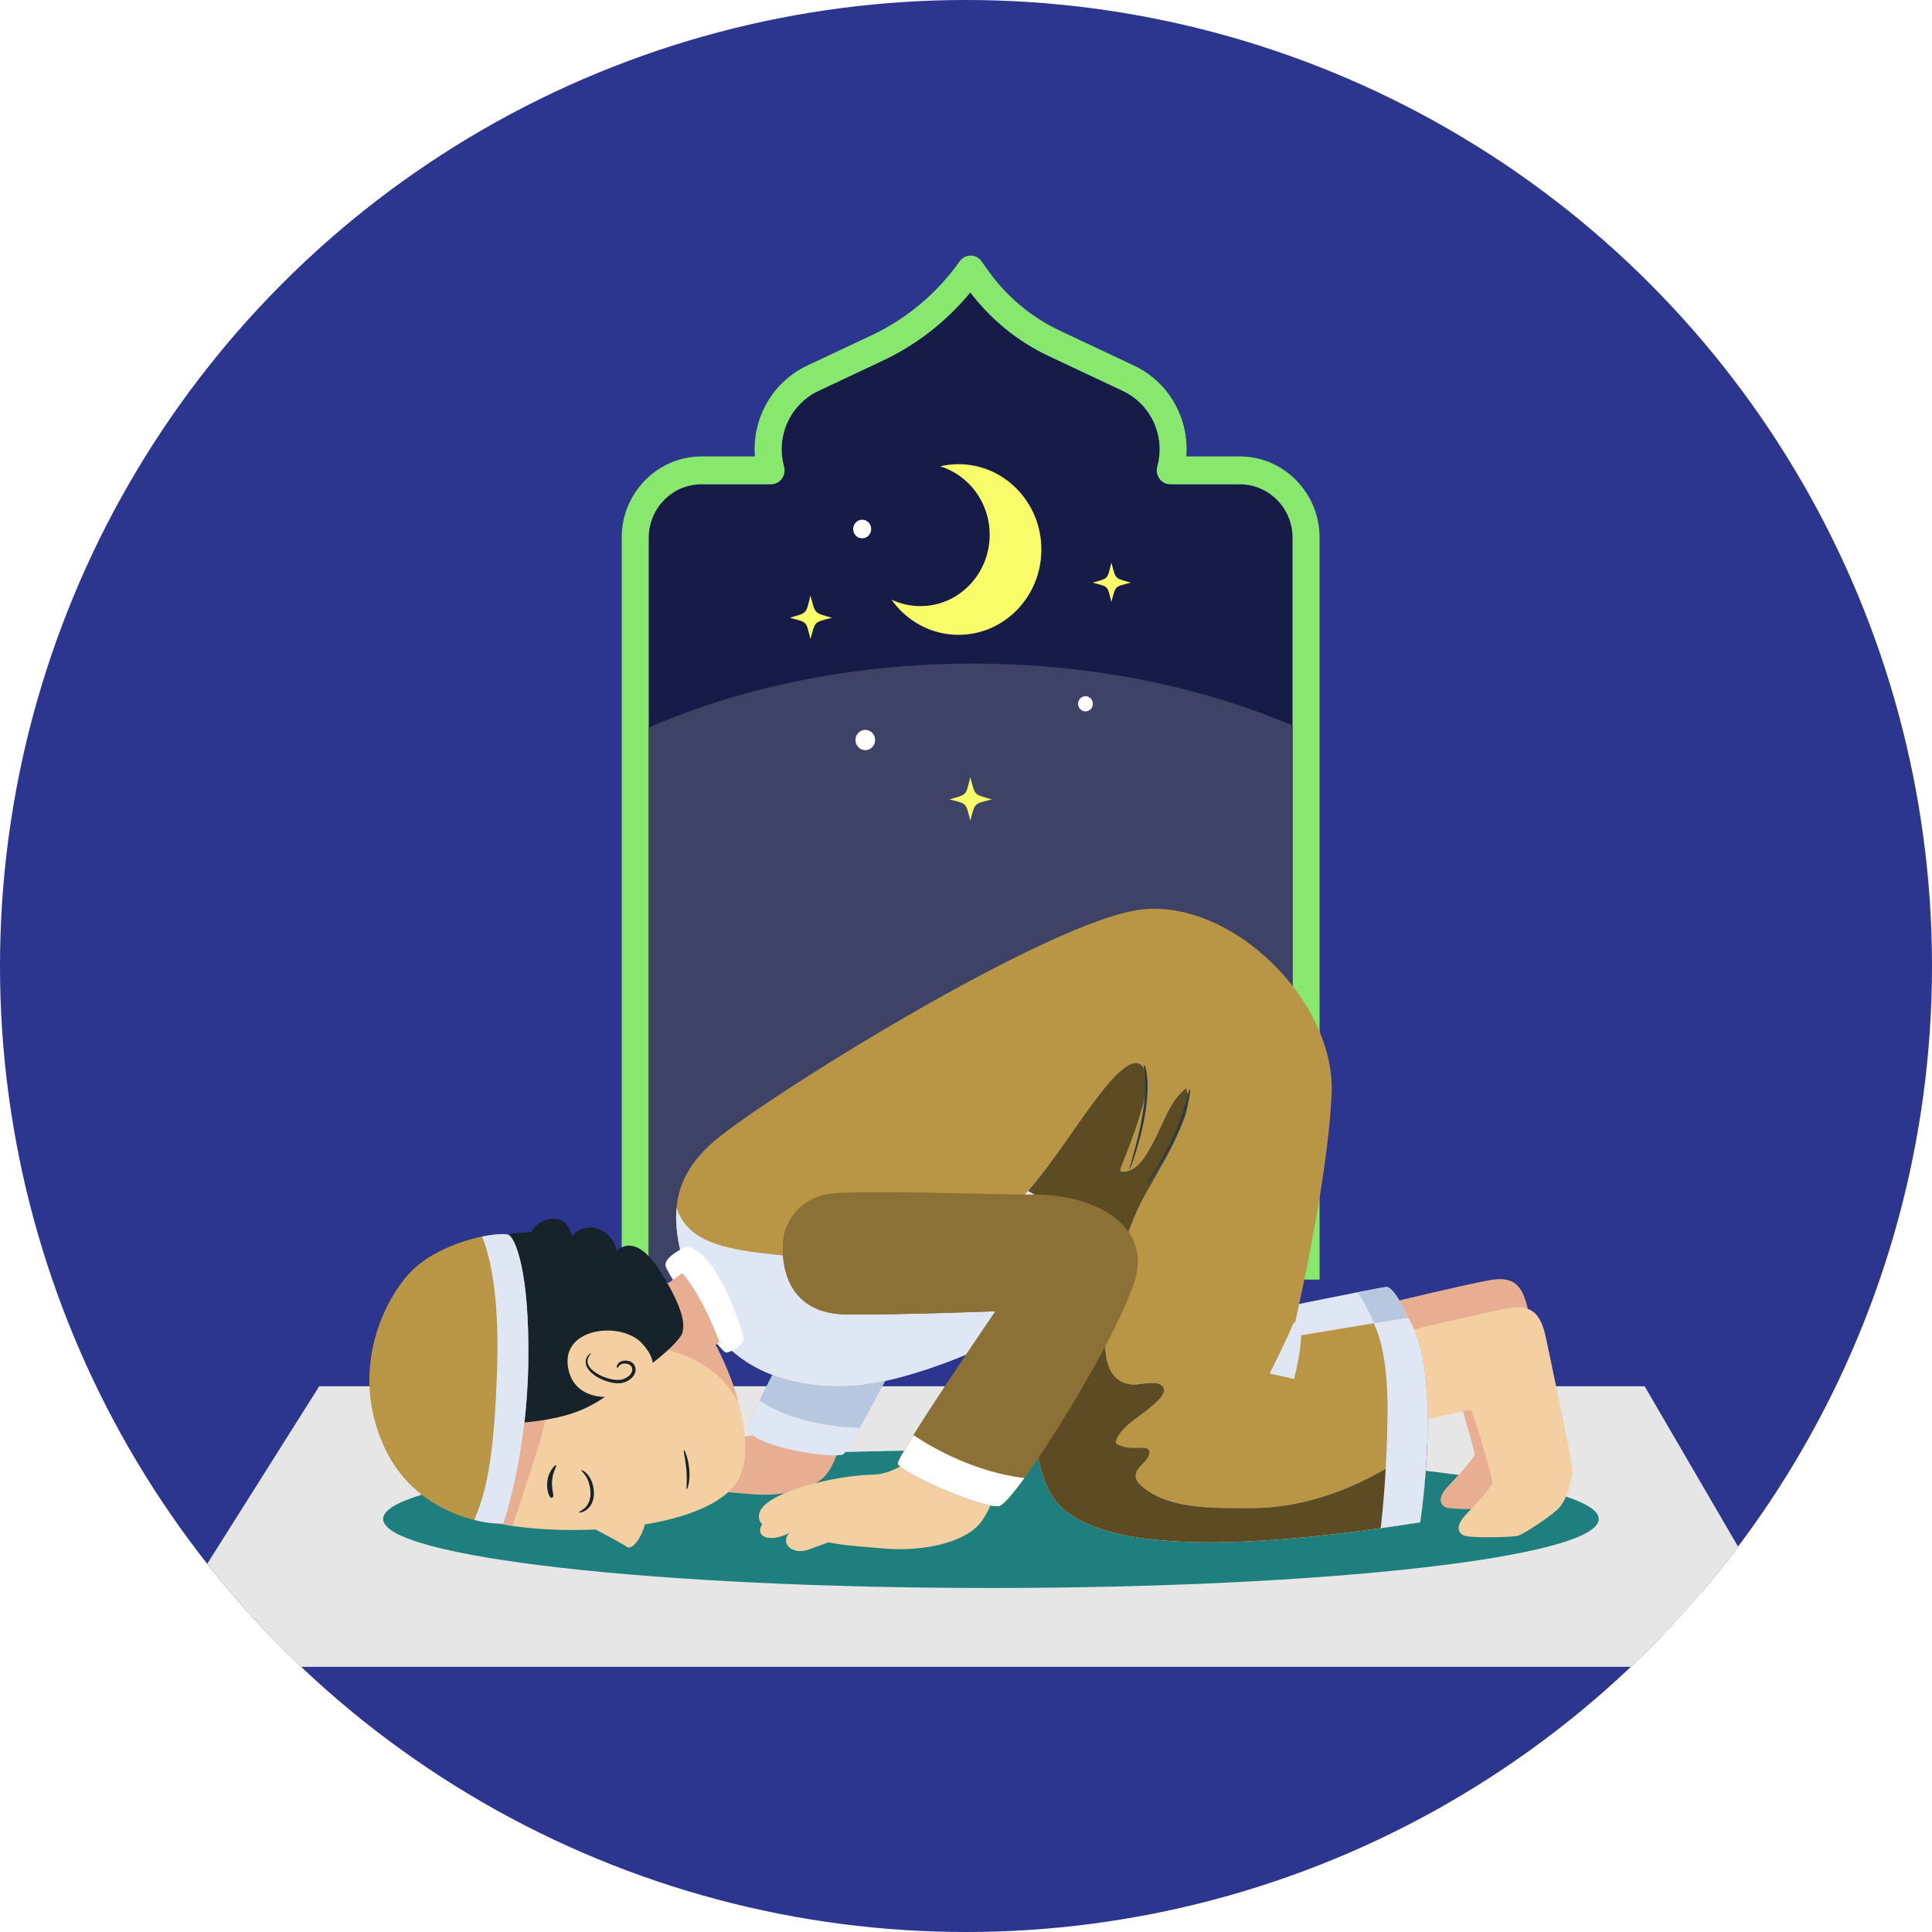 <svg xmlns="http://www.w3.org/2000/svg" xmlns:xlink="http://www.w3.org/1999/xlink" id="Layer_1" x="0px" y="0px" viewBox="0 0 1080 1080" style="enable-background:new 0 0 1080 1080;" xml:space="preserve"><style type="text/css">	.st0{clip-path:url(#SVGID_2_);fill:#FFFFFF;}	.st1{clip-path:url(#SVGID_2_);fill:#2D368E;}	.st2{clip-path:url(#SVGID_2_);fill:#171B47;}	.st3{clip-path:url(#SVGID_2_);fill:#88E86D;}	.st4{clip-path:url(#SVGID_2_);fill:#3E4267;}	.st5{clip-path:url(#SVGID_2_);fill:#F8FC68;}	.st6{clip-path:url(#SVGID_2_);fill:none;}	.st7{clip-path:url(#SVGID_2_);}	.st8{fill:#E6E6E6;}	.st9{clip-path:url(#SVGID_2_);fill:#1F7F7F;}	.st10{clip-path:url(#SVGID_2_);fill:#E8AE91;}	.st11{clip-path:url(#SVGID_2_);fill:#DFE6F4;}	.st12{clip-path:url(#SVGID_2_);fill:#B8C7E0;}	.st13{clip-path:url(#SVGID_2_);fill:#F4CFA2;}	.st14{clip-path:url(#SVGID_2_);fill:#B89646;}	.st15{clip-path:url(#SVGID_2_);fill:#5D4B23;}	.st16{clip-path:url(#SVGID_2_);fill:#16232B;}	.st17{clip-path:url(#SVGID_2_);fill:#8B7135;}	.st18{clip-path:url(#SVGID_2_);fill:#2C3B44;}	.st19{clip-path:url(#SVGID_2_);fill:#F2F2F2;}	.st20{clip-path:url(#SVGID_2_);fill:#E6E6E6;}	.st21{clip-path:url(#SVGID_2_);fill:#4D4D4D;}</style><g>	<defs>		<circle id="SVGID_1_" cx="540" cy="540" r="540"></circle>	</defs>	<clipPath id="SVGID_2_">		<use xlink:href="#SVGID_1_" style="overflow:visible;"></use>	</clipPath>	<rect x="-32.17" class="st0" width="1148.94" height="1148.94"></rect>	<path class="st1" d="M1397.01,528.23c-57.6-100.28-132.21-185.12-137.13-301.53c-3.67-87.18,55.22-240.47,48.8-380.77   c-16.56-362-349.61-555.32-894.26-536.36c-492.85,17.15-894.26,23.69-971.54,526.88c-1.63,10.64-3.05,21.26-4.26,31.87   c-21.6,190.2,49.84,404.61-50.26,509.67c-106.55,111.85-239.78,313.64-236.22,553.92c8.28,558.57,485.77,565.74,1236.51,551.53   c637.83-12.08,1118.74-78.32,1118.74-589.42C1507.4,749.24,1467.18,650.41,1397.01,528.23"></path>	<path class="st2" d="M693.04,270.71H654.2c-2.37,0-4.59-1.14-6.02-3.08c-1.43-1.94-1.89-4.46-1.25-6.8   c4.67-17.06-3.48-34.87-19.36-42.35l-41.32-19.45c-17.19-8.09-32.27-20.34-43.84-35.55c-13.3,16.16-30.04,29.24-48.91,38.12   l-35.86,16.88c-15.88,7.48-24.03,25.29-19.36,42.35c0.64,2.34,0.18,4.86-1.25,6.8c-1.43,1.94-3.66,3.08-6.02,3.08h-38.84   c-16.28,0-29.52,13.38-29.52,29.81v414.78h359.91V300.52C722.56,284.09,709.32,270.71,693.04,270.71"></path>	<path class="st3" d="M362.65,300.52c0-16.44,13.25-29.81,29.52-29.81h38.84c2.37,0,4.59-1.14,6.02-3.08   c1.43-1.94,1.89-4.46,1.25-6.8c-4.66-17.06,3.48-34.87,19.36-42.35l35.86-16.88c18.87-8.88,35.61-21.96,48.91-38.12   c11.56,15.21,26.64,27.46,43.83,35.55l41.32,19.45c15.88,7.48,24.03,25.29,19.36,42.35c-0.64,2.34-0.18,4.86,1.25,6.8   c1.43,1.94,3.65,3.08,6.02,3.08h38.84c16.28,0,29.52,13.38,29.52,29.81v414.78h15.1V300.52c0-25.01-20.02-45.37-44.63-45.37h-29.85   c1.65-21.2-9.69-41.58-29.35-50.83l-41.31-19.45c-16.06-7.56-30-19.26-40.31-33.84l-3.51-4.96c-1.42-2.01-3.69-3.19-6.11-3.19   c-2.41,0-4.68,1.19-6.1,3.19c-12.61,17.83-29.65,32.13-49.28,41.37l-35.86,16.88c-19.65,9.25-30.99,29.63-29.34,50.83h-29.85   c-24.6,0-44.62,20.35-44.62,45.37v414.78h15.1V300.52z"></path>	<path class="st4" d="M722.56,405.59c-51.63-21.93-112.94-34.64-178.7-34.64c-66.83,0-129.05,13.14-181.21,35.73v308.63h359.91   V405.59z"></path>	<path class="st5" d="M542.39,434.46c-2.62,10.44-1.47,9.46-11.57,12.4c10.05,2.71,8.94,1.57,11.57,11.92   c2.85-10.4,1.9-9.21,12.04-11.92C544.24,443.93,545.24,444.96,542.39,434.46"></path>	<path class="st5" d="M453.05,332.93c-2.63,10.44-1.48,9.46-11.57,12.4c10.05,2.71,8.94,1.57,11.57,11.92   c2.85-10.4,1.9-9.21,12.04-11.92C454.89,342.4,455.89,343.42,453.05,332.93"></path>	<path class="st5" d="M621.27,314.51c-2.37,9.43-1.34,8.55-10.45,11.19c9.07,2.45,8.07,1.42,10.45,10.77   c2.57-9.39,1.71-8.32,10.87-10.77C622.94,323.06,623.84,323.99,621.27,314.51"></path>	<path class="st0" d="M476.92,295.72c0-2.87,2.26-5.19,5.04-5.19c2.79,0,5.04,2.33,5.04,5.19c0,2.87-2.26,5.19-5.04,5.19   C479.18,300.92,476.92,298.59,476.92,295.72"></path>	<path class="st0" d="M478.21,413.68c0-3.13,2.47-5.67,5.5-5.67c3.04,0,5.5,2.54,5.5,5.67c0,3.13-2.46,5.67-5.5,5.67   C480.67,419.34,478.21,416.81,478.21,413.68"></path>	<path class="st0" d="M602.66,393.42c0-2.35,1.85-4.25,4.13-4.25c2.28,0,4.12,1.9,4.12,4.25c0,2.35-1.85,4.25-4.12,4.25   C604.51,397.67,602.66,395.76,602.66,393.42"></path>	<path class="st5" d="M535.82,259.48c-3.53,0-6.96,0.42-10.26,1.19c16.01,4.91,27.68,20.17,27.68,38.25   c0,22.04-17.35,39.91-38.74,39.91c-5.77,0-11.24-1.31-16.16-3.64c8.42,11.93,22.06,19.69,37.48,19.69   c25.58,0,46.31-21.36,46.31-47.7C582.13,280.83,561.4,259.48,535.82,259.48"></path>	<path class="st6" d="M1021.23,646.61c-26.26-45.72-60.28-84.4-62.52-137.48c-1.67-39.75,25.18-109.64,22.25-173.61   C973.4,170.47,821.55,82.33,573.23,90.97c-224.71,7.82-407.73,10.8-442.96,240.23c-0.75,4.85-1.39,9.69-1.94,14.53   c-9.85,86.72,22.72,184.48-22.91,232.38c-48.58,51-109.32,143-107.7,252.55c3.77,254.67,221.48,257.94,563.77,251.46   c290.81-5.51,510.08-35.71,510.08-268.74C1071.56,747.37,1053.22,702.31,1021.23,646.61"></path>	<g class="st7">		<polygon class="st8" points="1010.74,931.77 79.51,931.77 178.45,774.93 919.36,774.93   "></polygon>		<path class="st8" d="M965.69,913.62l-63.46-120.54H283.65l-2.48,5.35c-2.6-0.1-5.21-0.17-7.86-0.17    c-54.56,0-94.38,17.5-98.79,49.9c-3.27,24.05,17.44,46.46,59.72,51.45l-6.5,14H965.69z"></path>	</g>	<path class="st9" d="M893.71,849.13c0,21.3-152.12,38.57-339.78,38.57s-339.77-17.27-339.77-38.57   c0-21.3,152.12-38.56,339.77-38.56S893.71,827.84,893.71,849.13z"></path>	<path class="st10" d="M771.22,729.56c0,0,49.29-11.88,62.08-14.04c12.8-2.16,18.04,2.81,20.97,17.28   c2.94,14.47,14.89,69.13,14.68,73.67c-0.21,4.54-2.94,16.63-8.39,21.6c-5.45,4.97-19.08,13.83-22.23,14.69   c-3.15,0.87-25.59,1.3-29.57,0c-3.98-1.29-5.45-5.62,1.05-12.31c6.5-6.7,14.26-15.55,14.47-17.28   c0.21-1.73-10.91-40.83-12.38-40.83c-1.47,0-40.06,9.07-40.06,9.07L771.22,729.56z"></path>	<path class="st11" d="M695.29,735.18c0,0,76.97-15.77,79.91-15.77c2.94,0,10.9,10.37,15.94,31.54c5.03,21.17-2.94,72.58-2.94,72.58   l-84.73,11.45L695.29,735.18z"></path>	<path class="st12" d="M773.93,825.47l14.28-1.93c0,0,7.97-51.41,2.94-72.58c-5.04-21.17-13-31.54-15.94-31.54   c-0.82,0-7.37,1.23-16.38,2.98c6.04,8.9,20.83,34.7,17.64,70.47C775.07,808.47,774.32,818.72,773.93,825.47"></path>	<path class="st13" d="M781.29,745.33c0,0,49.29-11.88,62.08-14.04c12.79-2.16,18.04,2.8,20.97,17.28   c2.94,14.47,14.89,69.13,14.68,73.67c-0.21,4.54-2.94,16.63-8.39,21.6c-5.45,4.97-19.09,13.83-22.23,14.69   c-3.15,0.86-25.59,1.3-29.57,0c-3.99-1.29-5.46-5.62,1.05-12.31c6.5-6.7,14.26-15.56,14.47-17.28   c0.21-1.73-10.91-40.83-12.38-40.83c-1.47,0-40.06,9.08-40.06,9.08L781.29,745.33z"></path>	<path class="st10" d="M472.13,797.95c0,0-3.59,18.84-10.78,26.92c-7.18,8.07-24.82,11.77-40.83,10.43   c-16-1.35-31.85-2.02-34.3-7.91c-2.45-5.89-14.21-1.85-16.66-1.51c-2.45,0.33-8.49-5.72,1.8-11.94   c10.29-6.23,31.69-10.6,43.45-10.77c11.76-0.17,20.58-10.09,20.58-10.09L472.13,797.95z"></path>	<path class="st13" d="M561.06,817.7c0,0-4.62,24.2-13.85,34.57c-9.23,10.37-31.88,15.12-52.43,13.39   c-20.55-1.73-40.9-2.59-44.04-10.16c-3.15-7.56-18.25-2.37-21.39-1.95c-3.15,0.43-10.91-7.34,2.3-15.34   c13.21-8,40.69-13.61,55.79-13.83c15.1-0.22,26.43-12.97,26.43-12.97L561.06,817.7z"></path>	<path class="st12" d="M522.89,717.9c0,0-46.98,92.46-51.6,95.05c-4.61,2.59-48.66-3.46-53.27-13.83   c-1.68-3.89,40.69-81.66,40.69-81.66L522.89,717.9z"></path>	<path class="st14" d="M389.92,727.84c10.73,26.19,35.66,47.53,80.96,47.09c45.3-0.43,113.68-38.88,113.68-38.88   s-17.2,56.6,1.68,96.78c18.88,40.18,122.49,31.54,207.64,18.15c0,0,13-83.82-6.71-114.49l-65.02,10.8c0,0,20.14-84.68,22.23-136.1   c2.1-51.41-54.95-108.02-105.71-102.83c-50.76,5.18-211.41,105.42-239.52,129.62C371.04,662.16,373.98,688.95,389.92,727.84"></path>	<path class="st11" d="M770.98,823.06c-22.32,12.44-47.3,20.19-72.82,19.99c-18.57-0.14-43.46,0.96-58.92-11.46   c-5.16-4.15-5.97-7.64-1.29-12.41c1.42-1.45,2.98-2.94,3.9-4.8c2.15-4.38-0.53-5.24-4.52-5.11c-4.65,0.15-8.77,0.22-12.93-2.11   c-0.48-0.27-0.74-0.92-0.58-1.46c2.38-7.94,12.72-13.29,18.51-18.3c2.27-1.98,10.26-7.96,8.05-11.81   c-2.71-4.71-12.69-1.38-17.04-1.62c-21.74-1.18-15.34-35.36-12.3-49.31c4.41-20.24,9.74-40.33,19.96-58.27   c5.94-10.43,12.21-20.77,17.15-31.75c3.2-7.12,8.6-18.36,4.84-26.32c-8.79,6.49-12.96,20.14-17.93,29.46   c-3.63,6.81-8.74,17.17-17.5,17.26c-0.75,0.01-1.53-0.85-1.21-1.64c3.48-8.92,7.16-17.8,9.99-26.97   c2.51-8.16,6.43-19.21,3.59-27.76c-4.71-14.12-21.98,8.84-25.77,13.76c-13.42,17.42-24.74,36.27-39.18,52.93   c-21.15,24.4-46.91,40.23-79.24,41.65c-17.81,0.78-35.08-1.86-52.63-4.41c-10.68-1.55-21.51-2.19-32.09-4.4   c-9.07-1.9-19.08-4.77-25.9-11.64c-3.33-3.35-5.52-7.22-6.9-11.38c-1.43,15.13,3.35,32.23,11.73,52.67   c10.73,26.19,35.66,47.53,80.96,47.09c45.3-0.43,113.68-38.88,113.68-38.88s-17.2,56.6,1.68,96.78   c18.88,40.18,122.49,31.54,207.64,18.15c0,0,3.34-21.53,4.06-46.76C789.7,811.78,780.07,817.99,770.98,823.06z"></path>	<path class="st15" d="M770.98,823.06c-22.32,12.44-47.3,20.19-72.82,19.99c-18.57-0.14-43.46,0.96-58.92-11.46   c-5.16-4.15-5.97-7.64-1.29-12.41c1.42-1.45,2.98-2.94,3.9-4.8c2.15-4.38-0.53-5.24-4.52-5.11c-4.65,0.15-8.77,0.22-12.93-2.11   c-0.48-0.27-0.74-0.92-0.58-1.46c2.38-7.94,12.72-13.29,18.51-18.3c2.27-1.98,10.26-7.96,8.05-11.81   c-2.71-4.71-12.69-1.38-17.04-1.62c-21.74-1.18-15.34-35.36-12.3-49.31c4.41-20.24,9.74-40.33,19.96-58.27   c5.94-10.43,12.21-20.77,17.15-31.75c3.2-7.12,8.6-18.36,4.84-26.32c-8.79,6.49-12.96,20.14-17.93,29.46   c-3.63,6.81-8.74,17.17-17.5,17.26c-0.75,0.01-1.53-0.85-1.21-1.64c3.48-8.92,7.16-17.8,9.99-26.97   c2.51-8.16,6.43-19.21,3.59-27.76c-4.71-14.12-21.98,8.84-25.77,13.76c-13.42,17.42-24.74,36.27-39.18,52.93   c-0.11,0.13-0.23,0.25-0.34,0.38c4.73,2.39,8.91,5.43,11.73,11.59c4.45,9.71,4.11,22.74,2.86,33.14   c-1.03,8.51-2.72,17.41-5.38,25.99c0.46-0.26,0.72-0.4,0.72-0.4s-17.2,56.6,1.68,96.78c18.88,40.18,122.49,31.54,207.64,18.15   c0,0,3.34-21.53,4.06-46.76C789.7,811.78,780.07,817.99,770.98,823.06z"></path>	<path class="st0" d="M406.23,756.13c3.15-0.81,9.44-4.21,9.44-7.61c0-3.4-7.71-25.44-15.89-38.08   c-8.18-12.64-15.26-14.09-16.83-13.29c-1.57,0.81-12.11,5.83-10.85,10.7C373.35,712.71,402.76,757.03,406.23,756.13"></path>	<path class="st13" d="M328.2,852.54c0,0,18.88,9.72,22.18,12.15c3.3,2.43,9.28-6.64,10.7-15.07   C362.49,841.2,328.2,852.54,328.2,852.54"></path>	<path class="st10" d="M369.89,719.84l11.48-8.1c0,0,9.6,9.4,20.77,38.24c0.35,0.91-9.6,6.16-9.6,6.16L369.89,719.84z"></path>	<path class="st13" d="M241.21,739.93c0,0-30.37,97.66,38.8,111.91c35.65,7.34,112,4.32,131.29-22.47   c19-26.37-16.36-104.56-46.14-117.09C335.39,699.75,246.88,715.31,241.21,739.93"></path>	<path class="st10" d="M365.28,753.12c14.45,1.8,30.35,8.86,40.02,20.09c2.74,3.18,5.31,6.72,7.49,10.51   c-8.38-30.36-29.06-63.63-47.62-71.44c-9.7-4.09-25.66-5.17-42.93-3.95c10.1,3.12,19.33,9.15,25.85,17.82   c3.15,4.19,5.65,8.59,7.66,13.48C358.1,745.35,360.78,749.45,365.28,753.12z"></path>	<path class="st10" d="M289.22,844.81c3.05-9.3,6.24-18.55,9.14-27.9c3.29-10.6,7.04-21.64,7.87-32.8   c0.73-9.85,0.09-19.64-0.57-29.47c-0.95-14.03,0.58-30.41-5.05-43.67c-29.09,5.01-56.33,15.65-59.39,28.96   c0,0-30.37,97.66,38.8,111.91c2.06,0.42,4.26,0.81,6.57,1.16C287.27,850.35,288.28,847.67,289.22,844.81z"></path>	<path class="st16" d="M244.99,708.18c11.96-10.69,33.03-19.12,51.91-19.44c0,0,3.15-7.13,12.27-7.45   c9.12-0.33,10.38,9.72,10.38,9.72s5.98-7.45,15.1-3.89c9.12,3.56,10.07,12.31,10.07,12.31s9.75-12.15,24.54,11.51   c14.79,23.66,12.9,30.62,12.27,33.86c-0.63,3.24-10.07,13.28-28.63,25.6c-18.56,12.31-24.85,23.33-71.42,25.6   C234.92,798.26,244.99,708.18,244.99,708.18"></path>	<path class="st13" d="M358.25,774.72c-13.73,9.9-38.7,9.29-40.9-11.78c-2.2-21.06,30.2-24.3,41.53-11.99   C370.2,763.27,363.49,770.93,358.25,774.72"></path>	<path class="st14" d="M281.48,851.41c-0.84,1.29-46.98-0.22-66.49-42.13c-19.51-41.91-1.35-80.27,13-96.57   c16.36-18.58,49.5-24.41,56.21-22.47c3.57,1.51,11.95,19.66,11.12,71.94C294.49,814.46,281.48,851.41,281.48,851.41"></path>	<path class="st11" d="M284.21,690.25c-2.33-0.68-7.85-0.41-14.74,1c3.96,9.55,9.71,30.85,8.45,72.67   c-1.67,55.4-6.95,71.44-12.79,85.76c9.31,2.31,16.04,2.22,16.35,1.73c0,0,13-36.94,13.84-89.22   C296.17,709.91,287.78,691.76,284.21,690.25"></path>	<path class="st16" d="M310.9,819c0.33,0.27-0.73,2.05-1.49,4.53c-0.82,2.47-1.03,5.63-0.73,8.07c0.28,2.44,0.63,3.7,0.62,4.44   c0.01,0.73-0.26,0.93-0.6,1.11c-0.33,0.18-0.7,0.26-1.22-0.38c-0.48-0.64-1.21-2.01-1.55-4.85c-0.36-2.84,0.25-6.62,1.68-9.17   C308.97,820.15,310.65,818.77,310.9,819"></path>	<path class="st16" d="M323.58,845.41c-0.08-0.28,1.48-0.77,3.29-2.41c1.87-1.57,3.39-4.73,3.21-8.57c-0.09-3.87-1.24-7.2-2.62-9.27   c-1.35-2.1-2.67-3.01-2.54-3.25c0.09-0.25,1.8,0.29,3.61,2.41c1.84,2.06,3.37,5.83,3.46,10.06c0.06,2.13-0.32,4.23-1.13,5.94   c-0.8,1.73-2.02,2.99-3.15,3.77C325.38,845.67,323.6,845.65,323.58,845.41"></path>	<path class="st16" d="M382.32,810.57c0.37-0.15,2.45,4.51,2.99,10.77c0.6,6.26-0.92,11.29-1.42,11.11   c-0.37-0.11,0.35-4.95-0.22-10.96C383.15,815.5,381.83,810.74,382.32,810.57"></path>	<path class="st16" d="M330.4,756.46c0.16,0.11-0.75,0.85-1.59,2.52c-0.37,0.85-0.6,1.97-0.24,3.18c0.32,1.21,1.17,2.43,2.33,3.52   c2.32,2.18,5.78,3.96,9.6,5.01c1.91,0.5,3.96,0.83,5.93,0.67c1-0.08,1.86-0.32,2.8-0.77c0.93-0.4,1.77-0.93,2.49-1.58   c1.44-1.29,2-3,1.63-4.25c-0.35-1.27-1.37-2.02-2.36-2.28c-2.15-0.53-3.67-0.05-4.37,0.52c-0.74,0.59-0.97,1.12-1.17,1.34   c-0.18,0.24-0.29,0.25-0.42,0.23c-0.12-0.02-0.25-0.07-0.27-0.44c0.01-0.35,0.07-1.12,1-2.14c0.94-1.01,2.96-1.79,5.65-1.21   c1.36,0.28,3.09,1.38,3.69,3.47c0.63,2.07-0.32,4.59-2.14,6.18c-0.9,0.82-1.92,1.45-2.98,1.9c-1.02,0.49-2.25,0.83-3.38,0.89   c-2.3,0.17-4.47-0.23-6.5-0.79c-4.04-1.19-7.59-3.14-10.07-5.63c-1.21-1.26-2.19-2.68-2.51-4.21c-0.36-1.51-0.03-2.94,0.51-3.86   C329.15,756.88,330.3,756.4,330.4,756.46"></path>	<path class="st17" d="M437.74,694.13c-1.43,20.73,7.55,40.18,34.82,40.61c27.27,0.43,83.9-1.73,83.9-1.73s-54.95,80.37-54.53,85.12   c0.42,4.75,47.4,25.49,56.63,23.76c9.23-1.73,73.41-104.56,77.18-132.21c3.78-27.65-27.27-41.91-56.63-41.91   c-29.36,0-105.29-3.02-118.29,0C447.81,670.8,438.58,682.03,437.74,694.13"></path>	<path class="st17" d="M562.74,818.82c-4.62-3.03-9.01-6.89-11.46-12.07c-4.91-10.35-4.3-23.05-0.83-33.82   c7.54-23.42,28.14-37.45,42.01-56.54c-6.68,3.21-14.36,7.42-21.24,4.7c-0.76-0.3-1.17-1.12-0.75-1.9c0.73-1.38,1.26-2.84,1.91-4.24   c-9.52,1.23-18.96,3.35-28.54,3.97c-10.32,0.67-20.75,0.17-31.07-0.17c-14.01-0.47-27.45-0.51-40.78-5.32   c-13.22-4.78-29.33-14.05-32.25-27.71c-1.09,2.69-1.79,5.53-1.99,8.42c-1.43,20.73,7.55,40.18,34.82,40.61   c27.27,0.43,83.9-1.73,83.9-1.73s-54.95,80.37-54.53,85.12c0.42,4.75,47.4,25.49,56.63,23.76c2.33-0.44,8.16-7.32,15.63-17.8   C570.28,822.55,566.3,821.16,562.74,818.82z"></path>	<path class="st0" d="M510.61,802.27c-5.28,8.48-8.8,14.66-8.7,15.87c0.42,4.75,47.4,25.49,56.63,23.76   c2.17-0.4,7.35-6.37,14.07-15.63C545.41,822.9,522.61,810.21,510.61,802.27"></path>	<path class="st11" d="M424.54,782.92c-4.23,8.76-6.97,15.16-6.52,16.2c4.61,10.37,48.66,16.42,53.27,13.83   c1.1-0.62,4.64-6.4,9.36-14.79C450.33,797.15,432.73,788.44,424.54,782.92"></path>	<path class="st13" d="M451.58,839.74c0,0-20.76,5.18-25.38,12.1c-4.62,6.91,3.56,10.8,14.47,5.4c10.91-5.4,22.23-6.27,22.23-6.27"></path>	<path class="st13" d="M463.33,848.16c0,0-15.94,2.59-21.81,8.43c-5.87,5.83,1.26,13.18,10.91,9.5c9.65-3.67,18.04-6.48,18.04-6.48"></path>	<path class="st18" d="M631.32,653.74c-0.27-0.01,1.32-4.77,3.24-11.99c1.92-7.2,4.22-16.87,5.16-26.53   c0.49-4.82,0.53-8.49,0.43-11.25c-0.08-2.76-0.31-4.62-0.48-5.86c-0.37-2.49-0.37-2.61-0.16-2.7c0.14-0.07,0.49-0.02,1.13,2.51   c0.3,1.27,0.63,3.17,0.79,5.99c0.18,2.82,0.18,6.57-0.33,11.46c-0.95,9.8-3.36,19.42-5.49,26.55c-1.05,3.57-2.08,6.52-2.86,8.57   C631.98,652.55,631.48,653.73,631.32,653.74"></path>	<path class="st18" d="M640.76,661.94c-0.25-0.09,2.66-4.08,6.47-10.35c3.83-6.26,8.39-14.91,11.86-23.84   c3.41-8.96,4.43-13.79,5.08-16.22c0.59-2.44,0.72-2.54,0.93-2.52c0.17,0.02,0.39,0.18,0.03,2.72c-0.41,2.52-1.3,7.49-4.75,16.55   c-3.52,9.03-8.18,17.64-12.19,23.77c-2.03,3.05-3.77,5.57-5.13,7.26C641.73,661.03,640.9,661.99,640.76,661.94"></path>	<path class="st11" d="M709.77,767.8c0,0,10.69-21.39,12.58-26.57c1.89-5.19,9.44-4.11,1.05,29.6"></path>	<path class="st11" d="M767.87,739.68c3.18,6.16,8.18,20.82,7.75,51.67c-0.43,30.83-2.54,52.4-3.82,62.91   c7.44-1.04,14.83-2.14,22.07-3.28c0,0,13-83.82-6.71-114.49L767.87,739.68z"></path>	<rect x="-368.76" y="1171.15" class="st1" width="106.46" height="106.46"></rect>	<rect x="-152.65" y="1171.15" class="st14" width="106.46" height="106.46"></rect>	<rect x="68.78" y="1171.15" class="st19" width="106.46" height="106.46"></rect>	<rect x="291.28" y="1211.61" class="st20" width="106.46" height="106.46"></rect>	<rect x="-241.01" y="1403.23" class="st21" width="106.46" height="106.46"></rect></g></svg>